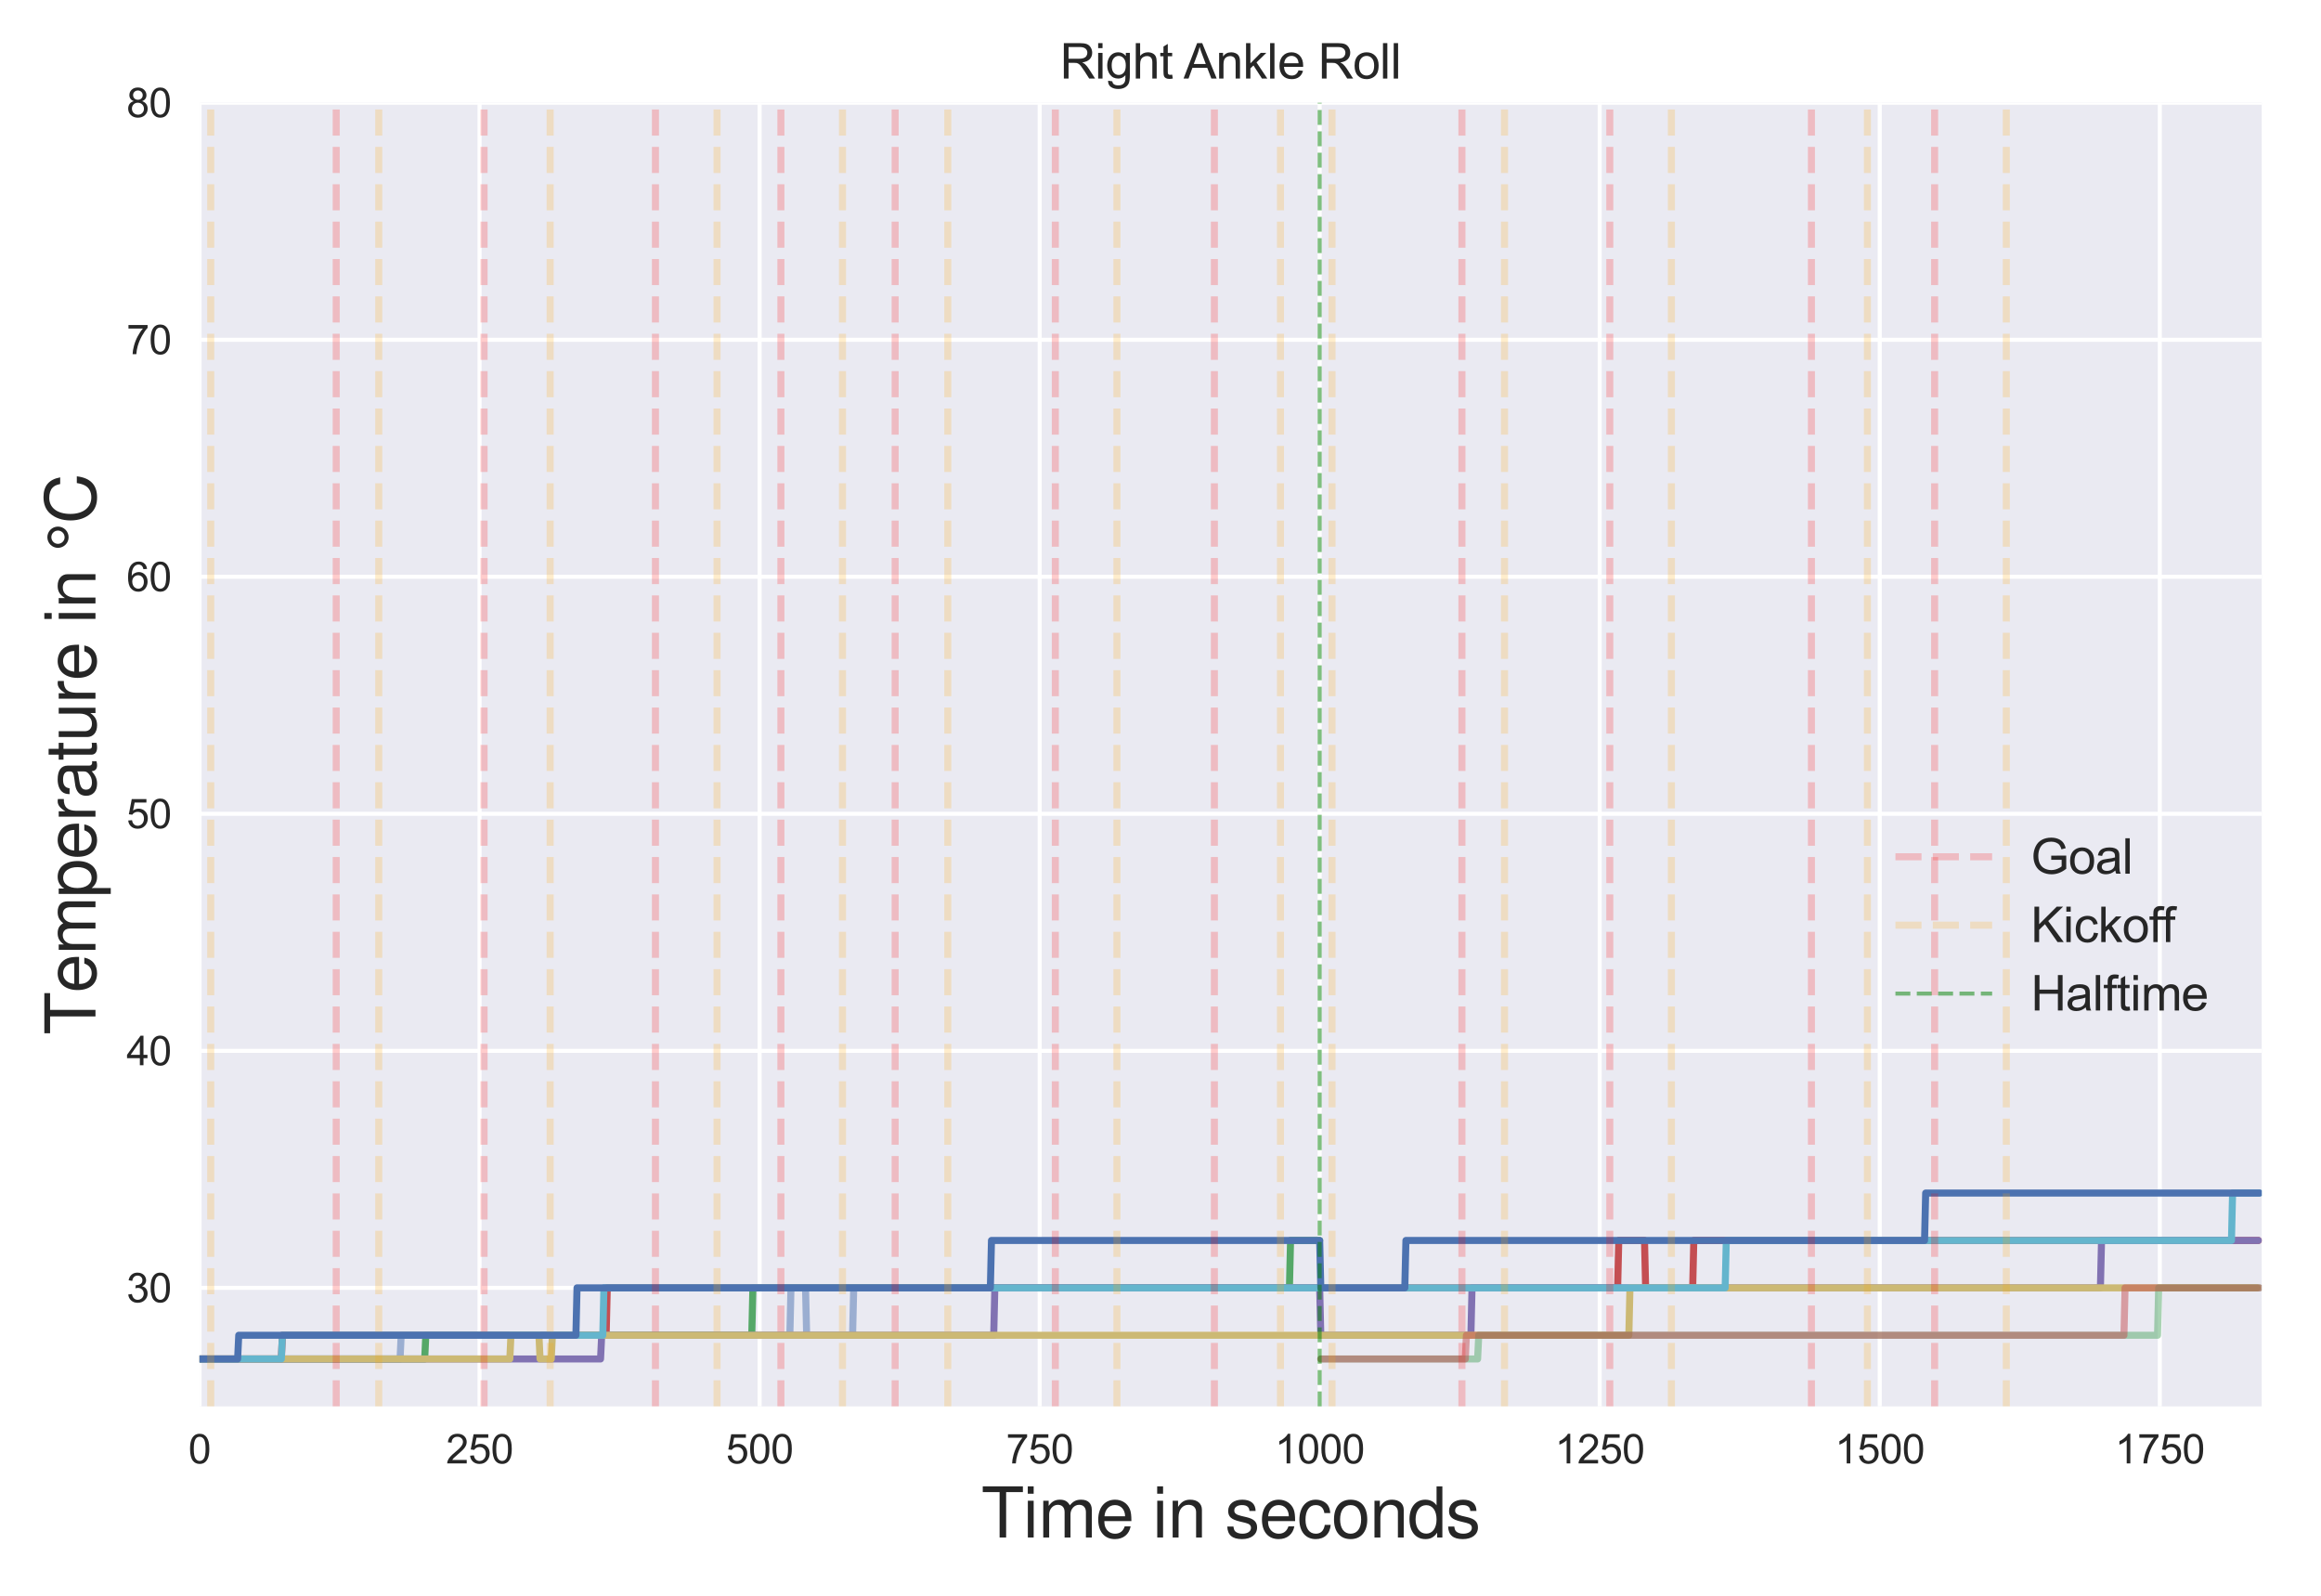 <?xml version="1.0" encoding="utf-8" standalone="no"?>
<!DOCTYPE svg PUBLIC "-//W3C//DTD SVG 1.1//EN"
  "http://www.w3.org/Graphics/SVG/1.1/DTD/svg11.dtd">
<svg xmlns:xlink="http://www.w3.org/1999/xlink" width="576pt" height="396pt" viewBox="0 0 576 396" xmlns="http://www.w3.org/2000/svg" version="1.1">
 <defs>
  <style type="text/css">*{stroke-linejoin: round; stroke-linecap: butt}</style>
 </defs>
 <g id="figure_1">
  <g id="patch_1">
   <path d="M 0 396 
L 576 396 
L 576 0 
L 0 0 
z
" style="fill: #ffffff"/>
  </g>
  <g id="axes_1">
   <g id="patch_2">
    <path d="M 49.52 349 
L 561.287 349 
L 561.287 25.496 
L 49.52 25.496 
z
" style="fill: #eaeaf2"/>
   </g>
   <g id="matplotlib.axis_1">
    <g id="xtick_1">
     <g id="line2d_1">
      <path d="M 49.52 349 
L 49.52 25.496 
" clip-path="url(#p84e79fa0ca)" style="fill: none; stroke: #ffffff; stroke-linecap: round"/>
     </g>
     <g id="line2d_2"/>
     <g id="text_1">
      <!-- 0 -->
      <g style="fill: #262626" transform="translate(46.74 363.158) scale(0.1 -0.1)">
       <defs>
        <path id="ArialMT-30" d="M 266 2259 
Q 266 3072 433 3567 
Q 600 4063 929 4331 
Q 1259 4600 1759 4600 
Q 2128 4600 2406 4451 
Q 2684 4303 2865 4023 
Q 3047 3744 3150 3342 
Q 3253 2941 3253 2259 
Q 3253 1453 3087 958 
Q 2922 463 2592 192 
Q 2263 -78 1759 -78 
Q 1097 -78 719 397 
Q 266 969 266 2259 
z
M 844 2259 
Q 844 1131 1108 757 
Q 1372 384 1759 384 
Q 2147 384 2411 759 
Q 2675 1134 2675 2259 
Q 2675 3391 2411 3762 
Q 2147 4134 1753 4134 
Q 1366 4134 1134 3806 
Q 844 3388 844 2259 
z
" transform="scale(0.016)"/>
       </defs>
       <use xlink:href="#ArialMT-30"/>
      </g>
     </g>
    </g>
    <g id="xtick_2">
     <g id="line2d_3">
      <path d="M 119.016 349 
L 119.016 25.496 
" clip-path="url(#p84e79fa0ca)" style="fill: none; stroke: #ffffff; stroke-linecap: round"/>
     </g>
     <g id="line2d_4"/>
     <g id="text_2">
      <!-- 250 -->
      <g style="fill: #262626" transform="translate(110.674 363.158) scale(0.1 -0.1)">
       <defs>
        <path id="ArialMT-32" d="M 3222 541 
L 3222 0 
L 194 0 
Q 188 203 259 391 
Q 375 700 629 1000 
Q 884 1300 1366 1694 
Q 2113 2306 2375 2664 
Q 2638 3022 2638 3341 
Q 2638 3675 2398 3904 
Q 2159 4134 1775 4134 
Q 1369 4134 1125 3890 
Q 881 3647 878 3216 
L 300 3275 
Q 359 3922 746 4261 
Q 1134 4600 1788 4600 
Q 2447 4600 2831 4234 
Q 3216 3869 3216 3328 
Q 3216 3053 3103 2787 
Q 2991 2522 2730 2228 
Q 2469 1934 1863 1422 
Q 1356 997 1212 845 
Q 1069 694 975 541 
L 3222 541 
z
" transform="scale(0.016)"/>
        <path id="ArialMT-35" d="M 266 1200 
L 856 1250 
Q 922 819 1161 601 
Q 1400 384 1738 384 
Q 2144 384 2425 690 
Q 2706 997 2706 1503 
Q 2706 1984 2436 2262 
Q 2166 2541 1728 2541 
Q 1456 2541 1237 2417 
Q 1019 2294 894 2097 
L 366 2166 
L 809 4519 
L 3088 4519 
L 3088 3981 
L 1259 3981 
L 1013 2750 
Q 1425 3038 1878 3038 
Q 2478 3038 2890 2622 
Q 3303 2206 3303 1553 
Q 3303 931 2941 478 
Q 2500 -78 1738 -78 
Q 1113 -78 717 272 
Q 322 622 266 1200 
z
" transform="scale(0.016)"/>
       </defs>
       <use xlink:href="#ArialMT-32"/>
       <use xlink:href="#ArialMT-35" x="55.615"/>
       <use xlink:href="#ArialMT-30" x="111.23"/>
      </g>
     </g>
    </g>
    <g id="xtick_3">
     <g id="line2d_5">
      <path d="M 188.512 349 
L 188.512 25.496 
" clip-path="url(#p84e79fa0ca)" style="fill: none; stroke: #ffffff; stroke-linecap: round"/>
     </g>
     <g id="line2d_6"/>
     <g id="text_3">
      <!-- 500 -->
      <g style="fill: #262626" transform="translate(180.17 363.158) scale(0.1 -0.1)">
       <use xlink:href="#ArialMT-35"/>
       <use xlink:href="#ArialMT-30" x="55.615"/>
       <use xlink:href="#ArialMT-30" x="111.23"/>
      </g>
     </g>
    </g>
    <g id="xtick_4">
     <g id="line2d_7">
      <path d="M 258.007 349 
L 258.007 25.496 
" clip-path="url(#p84e79fa0ca)" style="fill: none; stroke: #ffffff; stroke-linecap: round"/>
     </g>
     <g id="line2d_8"/>
     <g id="text_4">
      <!-- 750 -->
      <g style="fill: #262626" transform="translate(249.666 363.158) scale(0.1 -0.1)">
       <defs>
        <path id="ArialMT-37" d="M 303 3981 
L 303 4522 
L 3269 4522 
L 3269 4084 
Q 2831 3619 2401 2847 
Q 1972 2075 1738 1259 
Q 1569 684 1522 0 
L 944 0 
Q 953 541 1156 1306 
Q 1359 2072 1739 2783 
Q 2119 3494 2547 3981 
L 303 3981 
z
" transform="scale(0.016)"/>
       </defs>
       <use xlink:href="#ArialMT-37"/>
       <use xlink:href="#ArialMT-35" x="55.615"/>
       <use xlink:href="#ArialMT-30" x="111.23"/>
      </g>
     </g>
    </g>
    <g id="xtick_5">
     <g id="line2d_9">
      <path d="M 327.503 349 
L 327.503 25.496 
" clip-path="url(#p84e79fa0ca)" style="fill: none; stroke: #ffffff; stroke-linecap: round"/>
     </g>
     <g id="line2d_10"/>
     <g id="text_5">
      <!-- 1000 -->
      <g style="fill: #262626" transform="translate(316.381 363.158) scale(0.1 -0.1)">
       <defs>
        <path id="ArialMT-31" d="M 2384 0 
L 1822 0 
L 1822 3584 
Q 1619 3391 1289 3197 
Q 959 3003 697 2906 
L 697 3450 
Q 1169 3672 1522 3987 
Q 1875 4303 2022 4600 
L 2384 4600 
L 2384 0 
z
" transform="scale(0.016)"/>
       </defs>
       <use xlink:href="#ArialMT-31"/>
       <use xlink:href="#ArialMT-30" x="55.615"/>
       <use xlink:href="#ArialMT-30" x="111.23"/>
       <use xlink:href="#ArialMT-30" x="166.846"/>
      </g>
     </g>
    </g>
    <g id="xtick_6">
     <g id="line2d_11">
      <path d="M 396.999 349 
L 396.999 25.496 
" clip-path="url(#p84e79fa0ca)" style="fill: none; stroke: #ffffff; stroke-linecap: round"/>
     </g>
     <g id="line2d_12"/>
     <g id="text_6">
      <!-- 1250 -->
      <g style="fill: #262626" transform="translate(385.877 363.158) scale(0.1 -0.1)">
       <use xlink:href="#ArialMT-31"/>
       <use xlink:href="#ArialMT-32" x="55.615"/>
       <use xlink:href="#ArialMT-35" x="111.23"/>
       <use xlink:href="#ArialMT-30" x="166.846"/>
      </g>
     </g>
    </g>
    <g id="xtick_7">
     <g id="line2d_13">
      <path d="M 466.495 349 
L 466.495 25.496 
" clip-path="url(#p84e79fa0ca)" style="fill: none; stroke: #ffffff; stroke-linecap: round"/>
     </g>
     <g id="line2d_14"/>
     <g id="text_7">
      <!-- 1500 -->
      <g style="fill: #262626" transform="translate(455.373 363.158) scale(0.1 -0.1)">
       <use xlink:href="#ArialMT-31"/>
       <use xlink:href="#ArialMT-35" x="55.615"/>
       <use xlink:href="#ArialMT-30" x="111.23"/>
       <use xlink:href="#ArialMT-30" x="166.846"/>
      </g>
     </g>
    </g>
    <g id="xtick_8">
     <g id="line2d_15">
      <path d="M 535.99 349 
L 535.99 25.496 
" clip-path="url(#p84e79fa0ca)" style="fill: none; stroke: #ffffff; stroke-linecap: round"/>
     </g>
     <g id="line2d_16"/>
     <g id="text_8">
      <!-- 1750 -->
      <g style="fill: #262626" transform="translate(524.868 363.158) scale(0.1 -0.1)">
       <use xlink:href="#ArialMT-31"/>
       <use xlink:href="#ArialMT-37" x="55.615"/>
       <use xlink:href="#ArialMT-35" x="111.23"/>
       <use xlink:href="#ArialMT-30" x="166.846"/>
      </g>
     </g>
    </g>
    <g id="text_9">
     <!-- Time in seconds -->
     <g style="fill: #262626" transform="translate(243.527 381.539) scale(0.17 -0.17)">
      <defs>
       <path id="NimbusSanL-Reg-54" d="M 2266 4141 
L 3795 4141 
L 3795 4666 
L 134 4666 
L 134 4141 
L 1670 4141 
L 1670 0 
L 2266 0 
L 2266 4141 
z
" transform="scale(0.016)"/>
       <path id="NimbusSanL-Reg-69" d="M 960 3354 
L 429 3354 
L 429 0 
L 960 0 
L 960 3354 
z
M 960 4666 
L 422 4666 
L 422 3994 
L 960 3994 
L 960 4666 
z
" transform="scale(0.016)"/>
       <path id="NimbusSanL-Reg-6d" d="M 448 3354 
L 448 0 
L 986 0 
L 986 2106 
C 986 2592 1338 2982 1773 2982 
C 2170 2982 2394 2739 2394 2310 
L 2394 0 
L 2931 0 
L 2931 2106 
C 2931 2592 3283 2982 3718 2982 
C 4109 2982 4339 2733 4339 2310 
L 4339 0 
L 4877 0 
L 4877 2515 
C 4877 3117 4531 3450 3904 3450 
C 3456 3450 3187 3315 2874 2938 
C 2675 3296 2406 3450 1971 3450 
C 1523 3450 1222 3283 941 2880 
L 941 3354 
L 448 3354 
z
" transform="scale(0.016)"/>
       <path id="NimbusSanL-Reg-65" d="M 3283 1498 
C 3283 2010 3245 2317 3149 2566 
C 2931 3117 2419 3450 1792 3450 
C 858 3450 256 2739 256 1632 
C 256 525 832 -147 1779 -147 
C 2547 -147 3078 288 3213 1018 
L 2675 1018 
C 2528 576 2227 346 1798 346 
C 1459 346 1171 499 992 781 
C 864 973 819 1165 813 1498 
L 3283 1498 
z
M 826 1933 
C 870 2554 1248 2957 1786 2957 
C 2330 2957 2707 2534 2707 1933 
L 826 1933 
z
" transform="scale(0.016)"/>
       <path id="NimbusSanL-Reg-20" transform="scale(0.016)"/>
       <path id="NimbusSanL-Reg-6e" d="M 448 3354 
L 448 0 
L 986 0 
L 986 1850 
C 986 2534 1344 2982 1894 2982 
C 2317 2982 2586 2726 2586 2323 
L 2586 0 
L 3117 0 
L 3117 2534 
C 3117 3091 2701 3450 2054 3450 
C 1555 3450 1235 3258 941 2790 
L 941 3354 
L 448 3354 
z
" transform="scale(0.016)"/>
       <path id="NimbusSanL-Reg-73" d="M 2803 2419 
C 2797 3078 2362 3450 1587 3450 
C 806 3450 301 3046 301 2426 
C 301 1901 570 1651 1363 1459 
L 1862 1338 
C 2234 1248 2381 1114 2381 877 
C 2381 557 2067 346 1600 346 
C 1312 346 1069 429 934 570 
C 851 666 813 762 781 998 
L 218 998 
C 243 224 678 -147 1555 -147 
C 2400 -147 2938 269 2938 915 
C 2938 1414 2656 1690 1990 1850 
L 1478 1971 
C 1043 2074 858 2214 858 2451 
C 858 2765 1133 2957 1568 2957 
C 1997 2957 2227 2771 2240 2419 
L 2803 2419 
z
" transform="scale(0.016)"/>
       <path id="NimbusSanL-Reg-63" d="M 3014 2227 
C 2989 2554 2918 2765 2790 2950 
C 2560 3264 2157 3450 1690 3450 
C 781 3450 198 2733 198 1619 
C 198 538 774 -147 1683 -147 
C 2483 -147 2989 333 3053 1152 
L 2515 1152 
C 2426 614 2150 346 1696 346 
C 1107 346 755 826 755 1619 
C 755 2458 1101 2957 1683 2957 
C 2131 2957 2413 2694 2477 2227 
L 3014 2227 
z
" transform="scale(0.016)"/>
       <path id="NimbusSanL-Reg-6f" d="M 1741 3450 
C 794 3450 230 2778 230 1651 
C 230 518 794 -147 1747 -147 
C 2694 -147 3264 525 3264 1626 
C 3264 2790 2714 3450 1741 3450 
z
M 1747 2957 
C 2349 2957 2707 2464 2707 1632 
C 2707 838 2336 346 1747 346 
C 1152 346 787 838 787 1651 
C 787 2464 1152 2957 1747 2957 
z
" transform="scale(0.016)"/>
       <path id="NimbusSanL-Reg-64" d="M 3168 4666 
L 2637 4666 
L 2637 2931 
C 2413 3270 2054 3450 1606 3450 
C 736 3450 166 2752 166 1683 
C 166 550 717 -147 1626 -147 
C 2086 -147 2406 26 2694 442 
L 2694 0 
L 3168 0 
L 3168 4666 
z
M 1696 2950 
C 2272 2950 2637 2445 2637 1638 
C 2637 864 2266 352 1702 352 
C 1114 352 723 870 723 1651 
C 723 2432 1114 2950 1696 2950 
z
" transform="scale(0.016)"/>
      </defs>
      <use xlink:href="#NimbusSanL-Reg-54"/>
      <use xlink:href="#NimbusSanL-Reg-69" x="61.1"/>
      <use xlink:href="#NimbusSanL-Reg-6d" x="83.3"/>
      <use xlink:href="#NimbusSanL-Reg-65" x="166.6"/>
      <use xlink:href="#NimbusSanL-Reg-20" x="222.2"/>
      <use xlink:href="#NimbusSanL-Reg-69" x="250"/>
      <use xlink:href="#NimbusSanL-Reg-6e" x="272.2"/>
      <use xlink:href="#NimbusSanL-Reg-20" x="327.8"/>
      <use xlink:href="#NimbusSanL-Reg-73" x="355.6"/>
      <use xlink:href="#NimbusSanL-Reg-65" x="405.6"/>
      <use xlink:href="#NimbusSanL-Reg-63" x="461.2"/>
      <use xlink:href="#NimbusSanL-Reg-6f" x="511.2"/>
      <use xlink:href="#NimbusSanL-Reg-6e" x="566.8"/>
      <use xlink:href="#NimbusSanL-Reg-64" x="622.4"/>
      <use xlink:href="#NimbusSanL-Reg-73" x="678"/>
     </g>
    </g>
   </g>
   <g id="matplotlib.axis_2">
    <g id="ytick_1">
     <g id="line2d_17">
      <path d="M 49.52 319.591 
L 561.287 319.591 
" clip-path="url(#p84e79fa0ca)" style="fill: none; stroke: #ffffff; stroke-linecap: round"/>
     </g>
     <g id="line2d_18"/>
     <g id="text_10">
      <!-- 30 -->
      <g style="fill: #262626" transform="translate(31.398 323.169) scale(0.1 -0.1)">
       <defs>
        <path id="ArialMT-33" d="M 269 1209 
L 831 1284 
Q 928 806 1161 595 
Q 1394 384 1728 384 
Q 2125 384 2398 659 
Q 2672 934 2672 1341 
Q 2672 1728 2419 1979 
Q 2166 2231 1775 2231 
Q 1616 2231 1378 2169 
L 1441 2663 
Q 1497 2656 1531 2656 
Q 1891 2656 2178 2843 
Q 2466 3031 2466 3422 
Q 2466 3731 2256 3934 
Q 2047 4138 1716 4138 
Q 1388 4138 1169 3931 
Q 950 3725 888 3313 
L 325 3413 
Q 428 3978 793 4289 
Q 1159 4600 1703 4600 
Q 2078 4600 2393 4439 
Q 2709 4278 2876 4000 
Q 3044 3722 3044 3409 
Q 3044 3113 2884 2869 
Q 2725 2625 2413 2481 
Q 2819 2388 3044 2092 
Q 3269 1797 3269 1353 
Q 3269 753 2831 336 
Q 2394 -81 1725 -81 
Q 1122 -81 723 278 
Q 325 638 269 1209 
z
" transform="scale(0.016)"/>
       </defs>
       <use xlink:href="#ArialMT-33"/>
       <use xlink:href="#ArialMT-30" x="55.615"/>
      </g>
     </g>
    </g>
    <g id="ytick_2">
     <g id="line2d_19">
      <path d="M 49.52 260.772 
L 561.287 260.772 
" clip-path="url(#p84e79fa0ca)" style="fill: none; stroke: #ffffff; stroke-linecap: round"/>
     </g>
     <g id="line2d_20"/>
     <g id="text_11">
      <!-- 40 -->
      <g style="fill: #262626" transform="translate(31.398 264.351) scale(0.1 -0.1)">
       <defs>
        <path id="ArialMT-34" d="M 2069 0 
L 2069 1097 
L 81 1097 
L 81 1613 
L 2172 4581 
L 2631 4581 
L 2631 1613 
L 3250 1613 
L 3250 1097 
L 2631 1097 
L 2631 0 
L 2069 0 
z
M 2069 1613 
L 2069 3678 
L 634 1613 
L 2069 1613 
z
" transform="scale(0.016)"/>
       </defs>
       <use xlink:href="#ArialMT-34"/>
       <use xlink:href="#ArialMT-30" x="55.615"/>
      </g>
     </g>
    </g>
    <g id="ytick_3">
     <g id="line2d_21">
      <path d="M 49.52 201.953 
L 561.287 201.953 
" clip-path="url(#p84e79fa0ca)" style="fill: none; stroke: #ffffff; stroke-linecap: round"/>
     </g>
     <g id="line2d_22"/>
     <g id="text_12">
      <!-- 50 -->
      <g style="fill: #262626" transform="translate(31.398 205.532) scale(0.1 -0.1)">
       <use xlink:href="#ArialMT-35"/>
       <use xlink:href="#ArialMT-30" x="55.615"/>
      </g>
     </g>
    </g>
    <g id="ytick_4">
     <g id="line2d_23">
      <path d="M 49.52 143.134 
L 561.287 143.134 
" clip-path="url(#p84e79fa0ca)" style="fill: none; stroke: #ffffff; stroke-linecap: round"/>
     </g>
     <g id="line2d_24"/>
     <g id="text_13">
      <!-- 60 -->
      <g style="fill: #262626" transform="translate(31.398 146.713) scale(0.1 -0.1)">
       <defs>
        <path id="ArialMT-36" d="M 3184 3459 
L 2625 3416 
Q 2550 3747 2413 3897 
Q 2184 4138 1850 4138 
Q 1581 4138 1378 3988 
Q 1113 3794 959 3422 
Q 806 3050 800 2363 
Q 1003 2672 1297 2822 
Q 1591 2972 1913 2972 
Q 2475 2972 2870 2558 
Q 3266 2144 3266 1488 
Q 3266 1056 3080 686 
Q 2894 316 2569 119 
Q 2244 -78 1831 -78 
Q 1128 -78 684 439 
Q 241 956 241 2144 
Q 241 3472 731 4075 
Q 1159 4600 1884 4600 
Q 2425 4600 2770 4297 
Q 3116 3994 3184 3459 
z
M 888 1484 
Q 888 1194 1011 928 
Q 1134 663 1356 523 
Q 1578 384 1822 384 
Q 2178 384 2434 671 
Q 2691 959 2691 1453 
Q 2691 1928 2437 2201 
Q 2184 2475 1800 2475 
Q 1419 2475 1153 2201 
Q 888 1928 888 1484 
z
" transform="scale(0.016)"/>
       </defs>
       <use xlink:href="#ArialMT-36"/>
       <use xlink:href="#ArialMT-30" x="55.615"/>
      </g>
     </g>
    </g>
    <g id="ytick_5">
     <g id="line2d_25">
      <path d="M 49.52 84.315 
L 561.287 84.315 
" clip-path="url(#p84e79fa0ca)" style="fill: none; stroke: #ffffff; stroke-linecap: round"/>
     </g>
     <g id="line2d_26"/>
     <g id="text_14">
      <!-- 70 -->
      <g style="fill: #262626" transform="translate(31.398 87.894) scale(0.1 -0.1)">
       <use xlink:href="#ArialMT-37"/>
       <use xlink:href="#ArialMT-30" x="55.615"/>
      </g>
     </g>
    </g>
    <g id="ytick_6">
     <g id="line2d_27">
      <path d="M 49.52 25.496 
L 561.287 25.496 
" clip-path="url(#p84e79fa0ca)" style="fill: none; stroke: #ffffff; stroke-linecap: round"/>
     </g>
     <g id="line2d_28"/>
     <g id="text_15">
      <!-- 80 -->
      <g style="fill: #262626" transform="translate(31.398 29.075) scale(0.1 -0.1)">
       <defs>
        <path id="ArialMT-38" d="M 1131 2484 
Q 781 2613 612 2850 
Q 444 3088 444 3419 
Q 444 3919 803 4259 
Q 1163 4600 1759 4600 
Q 2359 4600 2725 4251 
Q 3091 3903 3091 3403 
Q 3091 3084 2923 2848 
Q 2756 2613 2416 2484 
Q 2838 2347 3058 2040 
Q 3278 1734 3278 1309 
Q 3278 722 2862 322 
Q 2447 -78 1769 -78 
Q 1091 -78 675 323 
Q 259 725 259 1325 
Q 259 1772 486 2073 
Q 713 2375 1131 2484 
z
M 1019 3438 
Q 1019 3113 1228 2906 
Q 1438 2700 1772 2700 
Q 2097 2700 2305 2904 
Q 2513 3109 2513 3406 
Q 2513 3716 2298 3927 
Q 2084 4138 1766 4138 
Q 1444 4138 1231 3931 
Q 1019 3725 1019 3438 
z
M 838 1322 
Q 838 1081 952 856 
Q 1066 631 1291 507 
Q 1516 384 1775 384 
Q 2178 384 2440 643 
Q 2703 903 2703 1303 
Q 2703 1709 2433 1975 
Q 2163 2241 1756 2241 
Q 1359 2241 1098 1978 
Q 838 1716 838 1322 
z
" transform="scale(0.016)"/>
       </defs>
       <use xlink:href="#ArialMT-38"/>
       <use xlink:href="#ArialMT-30" x="55.615"/>
      </g>
     </g>
    </g>
    <g id="text_16">
     <!-- Temperature in °C -->
     <g style="fill: #262626" transform="translate(23.693 256.773) rotate(-90) scale(0.17 -0.17)">
      <defs>
       <path id="NimbusSanL-Reg-70" d="M 346 -1395 
L 883 -1395 
L 883 352 
C 1165 6 1478 -147 1914 -147 
C 2784 -147 3347 550 3347 1619 
C 3347 2746 2797 3450 1907 3450 
C 1453 3450 1088 3245 838 2848 
L 838 3354 
L 346 3354 
L 346 -1395 
z
M 1818 2950 
C 2406 2950 2790 2432 2790 1632 
C 2790 870 2400 352 1818 352 
C 1248 352 883 864 883 1651 
C 883 2438 1248 2950 1818 2950 
z
" transform="scale(0.016)"/>
       <path id="NimbusSanL-Reg-72" d="M 442 3354 
L 442 0 
L 979 0 
L 979 1741 
C 986 2547 1318 2906 2054 2886 
L 2054 3430 
C 1965 3443 1914 3450 1850 3450 
C 1504 3450 1242 3245 934 2746 
L 934 3354 
L 442 3354 
z
" transform="scale(0.016)"/>
       <path id="NimbusSanL-Reg-61" d="M 3424 314 
C 3366 301 3341 301 3309 301 
C 3123 301 3021 397 3021 563 
L 3021 2534 
C 3021 3130 2586 3450 1760 3450 
C 1267 3450 877 3309 646 3059 
C 493 2886 429 2694 416 2362 
L 954 2362 
C 998 2771 1242 2957 1741 2957 
C 2227 2957 2490 2778 2490 2458 
L 2490 2317 
C 2483 2086 2368 2003 1933 1946 
C 1178 1850 1062 1824 858 1741 
C 467 1574 269 1280 269 845 
C 269 237 691 -147 1370 -147 
C 1792 -147 2131 0 2509 346 
C 2547 0 2714 -147 3059 -147 
C 3174 -147 3245 -134 3424 -90 
L 3424 314 
z
M 2490 1056 
C 2490 877 2438 768 2278 621 
C 2061 422 1798 320 1485 320 
C 1069 320 826 518 826 858 
C 826 1210 1056 1389 1632 1472 
C 2202 1549 2310 1574 2490 1658 
L 2490 1056 
z
" transform="scale(0.016)"/>
       <path id="NimbusSanL-Reg-74" d="M 1626 3354 
L 1075 3354 
L 1075 4275 
L 544 4275 
L 544 3354 
L 90 3354 
L 90 2918 
L 544 2918 
L 544 384 
C 544 38 774 -147 1190 -147 
C 1331 -147 1446 -134 1626 -102 
L 1626 346 
C 1549 326 1478 320 1370 320 
C 1139 320 1075 384 1075 621 
L 1075 2918 
L 1626 2918 
L 1626 3354 
z
" transform="scale(0.016)"/>
       <path id="NimbusSanL-Reg-75" d="M 3085 0 
L 3085 3354 
L 2554 3354 
L 2554 1453 
C 2554 768 2195 320 1638 320 
C 1216 320 947 576 947 979 
L 947 3354 
L 416 3354 
L 416 768 
C 416 211 832 -147 1485 -147 
C 1978 -147 2291 26 2605 467 
L 2605 0 
L 3085 0 
z
" transform="scale(0.016)"/>
       <path id="NimbusSanL-Reg-b0" d="M 1280 4390 
C 742 4390 307 3955 307 3424 
C 307 2893 742 2451 1267 2451 
C 1811 2451 2246 2880 2246 3424 
C 2246 3955 1811 4390 1280 4390 
z
M 1280 4026 
C 1613 4026 1882 3757 1882 3424 
C 1882 3085 1613 2816 1267 2816 
C 947 2816 672 3091 672 3424 
C 672 3757 941 4026 1280 4026 
z
" transform="scale(0.016)"/>
       <path id="NimbusSanL-Reg-43" d="M 4237 3219 
C 4051 4243 3462 4742 2438 4742 
C 1811 4742 1306 4544 960 4160 
C 538 3699 307 3034 307 2278 
C 307 1510 544 851 979 397 
C 1344 26 1805 -147 2413 -147 
C 3552 -147 4192 467 4333 1702 
L 3718 1702 
C 3667 1382 3603 1165 3507 979 
C 3315 595 2918 378 2419 378 
C 1491 378 902 1120 902 2285 
C 902 3482 1459 4218 2368 4218 
C 2746 4218 3098 4109 3290 3923 
C 3462 3763 3558 3571 3629 3219 
L 4237 3219 
z
" transform="scale(0.016)"/>
      </defs>
      <use xlink:href="#NimbusSanL-Reg-54"/>
      <use xlink:href="#NimbusSanL-Reg-65" x="61.1"/>
      <use xlink:href="#NimbusSanL-Reg-6d" x="116.7"/>
      <use xlink:href="#NimbusSanL-Reg-70" x="200"/>
      <use xlink:href="#NimbusSanL-Reg-65" x="255.6"/>
      <use xlink:href="#NimbusSanL-Reg-72" x="311.2"/>
      <use xlink:href="#NimbusSanL-Reg-61" x="344.5"/>
      <use xlink:href="#NimbusSanL-Reg-74" x="400.1"/>
      <use xlink:href="#NimbusSanL-Reg-75" x="427.9"/>
      <use xlink:href="#NimbusSanL-Reg-72" x="483.5"/>
      <use xlink:href="#NimbusSanL-Reg-65" x="516.8"/>
      <use xlink:href="#NimbusSanL-Reg-20" x="572.4"/>
      <use xlink:href="#NimbusSanL-Reg-69" x="600.2"/>
      <use xlink:href="#NimbusSanL-Reg-6e" x="622.4"/>
      <use xlink:href="#NimbusSanL-Reg-20" x="678"/>
      <use xlink:href="#NimbusSanL-Reg-b0" x="705.8"/>
      <use xlink:href="#NimbusSanL-Reg-43" x="745.8"/>
     </g>
    </g>
   </g>
   <g id="line2d_29">
    <path d="M 49.52 337.236 
L 99.279 337.236 
L 99.557 331.354 
L 196.017 331.354 
L 196.295 319.591 
L 199.909 319.591 
L 200.187 331.354 
L 211.584 331.354 
L 211.862 319.591 
L 327.503 319.591 
L 327.503 319.591 
" clip-path="url(#p84e79fa0ca)" style="fill: none; stroke: #4c72b0; stroke-opacity: 0.5; stroke-width: 1.75; stroke-linecap: round"/>
   </g>
   <g id="line2d_30">
    <path d="M 49.52 337.236 
L 105.395 337.236 
L 105.673 331.354 
L 186.566 331.354 
L 186.844 319.591 
L 319.998 319.591 
L 320.275 307.827 
L 327.503 307.827 
L 327.503 307.827 
" clip-path="url(#p84e79fa0ca)" style="fill: none; stroke: #55a868; stroke-width: 1.75; stroke-linecap: round"/>
   </g>
   <g id="line2d_31">
    <path d="M 49.52 337.236 
L 69.813 337.236 
L 70.091 331.354 
L 150.428 331.354 
L 150.706 319.591 
L 401.447 319.591 
L 401.725 307.827 
L 408.118 307.827 
L 408.396 319.591 
L 420.071 319.591 
L 420.349 307.827 
L 560.453 307.827 
L 560.453 307.827 
" clip-path="url(#p84e79fa0ca)" style="fill: none; stroke: #c44e52; stroke-width: 1.75; stroke-linecap: round"/>
   </g>
   <g id="line2d_32">
    <path d="M 49.52 337.236 
L 149.038 337.236 
L 149.316 331.354 
L 246.61 331.354 
L 246.888 319.591 
L 327.503 319.591 
L 327.781 331.354 
L 365.031 331.354 
L 365.309 319.591 
L 521.257 319.591 
L 521.535 307.827 
L 560.453 307.827 
L 560.453 307.827 
" clip-path="url(#p84e79fa0ca)" style="fill: none; stroke: #8172b2; stroke-width: 1.75; stroke-linecap: round"/>
   </g>
   <g id="line2d_33">
    <path d="M 49.52 337.236 
L 126.521 337.236 
L 126.799 331.354 
L 133.749 331.354 
L 134.027 337.236 
L 136.807 337.236 
L 137.085 331.354 
L 404.226 331.354 
L 404.504 319.591 
L 560.175 319.591 
L 560.175 319.591 
" clip-path="url(#p84e79fa0ca)" style="fill: none; stroke: #ccb974; stroke-width: 1.75; stroke-linecap: round"/>
   </g>
   <g id="line2d_34">
    <path d="M 49.52 337.236 
L 69.813 337.236 
L 70.091 331.354 
L 149.594 331.354 
L 149.872 319.591 
L 428.133 319.591 
L 428.411 307.827 
L 553.781 307.827 
L 554.059 296.063 
L 560.731 296.063 
L 560.731 296.063 
" clip-path="url(#p84e79fa0ca)" style="fill: none; stroke: #64b5cd; stroke-width: 1.75; stroke-linecap: round"/>
   </g>
   <g id="line2d_35">
    <path d="M 49.52 337.236 
L 58.971 337.236 
L 59.249 331.354 
L 142.922 331.354 
L 143.2 319.591 
L 245.776 319.591 
L 246.054 307.827 
L 327.503 307.827 
L 327.781 319.591 
L 348.63 319.591 
L 348.908 307.827 
L 477.614 307.827 
L 477.892 296.063 
L 560.731 296.063 
L 560.731 296.063 
" clip-path="url(#p84e79fa0ca)" style="fill: none; stroke: #4c72b0; stroke-width: 1.75; stroke-linecap: round"/>
   </g>
   <g id="line2d_36">
    <path d="M 327.781 337.236 
L 366.699 337.236 
L 366.977 331.354 
L 535.434 331.354 
L 535.712 319.591 
L 560.731 319.591 
L 560.731 319.591 
" clip-path="url(#p84e79fa0ca)" style="fill: none; stroke: #55a868; stroke-opacity: 0.5; stroke-width: 1.75; stroke-linecap: round"/>
   </g>
   <g id="line2d_37">
    <path d="M 327.781 337.236 
L 363.641 337.236 
L 363.919 331.354 
L 527.095 331.354 
L 527.373 319.591 
L 560.731 319.591 
L 560.731 319.591 
" clip-path="url(#p84e79fa0ca)" style="fill: none; stroke: #c44e52; stroke-opacity: 0.5; stroke-width: 1.75; stroke-linecap: round"/>
   </g>
   <g id="line2d_38">
    <path d="M 83.434 349 
L 83.434 25.496 
" clip-path="url(#p84e79fa0ca)" style="fill: none; stroke-dasharray: 6.475,2.8; stroke-dashoffset: 0; stroke: #ff0000; stroke-opacity: 0.2; stroke-width: 1.75"/>
   </g>
   <g id="line2d_39">
    <path d="M 120.128 349 
L 120.128 25.496 
" clip-path="url(#p84e79fa0ca)" style="fill: none; stroke-dasharray: 6.475,2.8; stroke-dashoffset: 0; stroke: #ff0000; stroke-opacity: 0.2; stroke-width: 1.75"/>
   </g>
   <g id="line2d_40">
    <path d="M 162.659 349 
L 162.659 25.496 
" clip-path="url(#p84e79fa0ca)" style="fill: none; stroke-dasharray: 6.475,2.8; stroke-dashoffset: 0; stroke: #ff0000; stroke-opacity: 0.2; stroke-width: 1.75"/>
   </g>
   <g id="line2d_41">
    <path d="M 193.793 349 
L 193.793 25.496 
" clip-path="url(#p84e79fa0ca)" style="fill: none; stroke-dasharray: 6.475,2.8; stroke-dashoffset: 0; stroke: #ff0000; stroke-opacity: 0.2; stroke-width: 1.75"/>
   </g>
   <g id="line2d_42">
    <path d="M 222.147 349 
L 222.147 25.496 
" clip-path="url(#p84e79fa0ca)" style="fill: none; stroke-dasharray: 6.475,2.8; stroke-dashoffset: 0; stroke: #ff0000; stroke-opacity: 0.2; stroke-width: 1.75"/>
   </g>
   <g id="line2d_43">
    <path d="M 261.899 349 
L 261.899 25.496 
" clip-path="url(#p84e79fa0ca)" style="fill: none; stroke-dasharray: 6.475,2.8; stroke-dashoffset: 0; stroke: #ff0000; stroke-opacity: 0.2; stroke-width: 1.75"/>
   </g>
   <g id="line2d_44">
    <path d="M 301.373 349 
L 301.373 25.496 
" clip-path="url(#p84e79fa0ca)" style="fill: none; stroke-dasharray: 6.475,2.8; stroke-dashoffset: 0; stroke: #ff0000; stroke-opacity: 0.2; stroke-width: 1.75"/>
   </g>
   <g id="line2d_45">
    <path d="M 362.807 349 
L 362.807 25.496 
" clip-path="url(#p84e79fa0ca)" style="fill: none; stroke-dasharray: 6.475,2.8; stroke-dashoffset: 0; stroke: #ff0000; stroke-opacity: 0.2; stroke-width: 1.75"/>
   </g>
   <g id="line2d_46">
    <path d="M 399.501 349 
L 399.501 25.496 
" clip-path="url(#p84e79fa0ca)" style="fill: none; stroke-dasharray: 6.475,2.8; stroke-dashoffset: 0; stroke: #ff0000; stroke-opacity: 0.2; stroke-width: 1.75"/>
   </g>
   <g id="line2d_47">
    <path d="M 449.538 349 
L 449.538 25.496 
" clip-path="url(#p84e79fa0ca)" style="fill: none; stroke-dasharray: 6.475,2.8; stroke-dashoffset: 0; stroke: #ff0000; stroke-opacity: 0.2; stroke-width: 1.75"/>
   </g>
   <g id="line2d_48">
    <path d="M 480.116 349 
L 480.116 25.496 
" clip-path="url(#p84e79fa0ca)" style="fill: none; stroke-dasharray: 6.475,2.8; stroke-dashoffset: 0; stroke: #ff0000; stroke-opacity: 0.2; stroke-width: 1.75"/>
   </g>
   <g id="line2d_49">
    <path d="M 52.3 349 
L 52.3 25.496 
" clip-path="url(#p84e79fa0ca)" style="fill: none; stroke-dasharray: 6.475,2.8; stroke-dashoffset: 0; stroke: #ffa500; stroke-opacity: 0.2; stroke-width: 1.75"/>
   </g>
   <g id="line2d_50">
    <path d="M 93.997 349 
L 93.997 25.496 
" clip-path="url(#p84e79fa0ca)" style="fill: none; stroke-dasharray: 6.475,2.8; stroke-dashoffset: 0; stroke: #ffa500; stroke-opacity: 0.2; stroke-width: 1.75"/>
   </g>
   <g id="line2d_51">
    <path d="M 136.529 349 
L 136.529 25.496 
" clip-path="url(#p84e79fa0ca)" style="fill: none; stroke-dasharray: 6.475,2.8; stroke-dashoffset: 0; stroke: #ffa500; stroke-opacity: 0.2; stroke-width: 1.75"/>
   </g>
   <g id="line2d_52">
    <path d="M 177.948 349 
L 177.948 25.496 
" clip-path="url(#p84e79fa0ca)" style="fill: none; stroke-dasharray: 6.475,2.8; stroke-dashoffset: 0; stroke: #ffa500; stroke-opacity: 0.2; stroke-width: 1.75"/>
   </g>
   <g id="line2d_53">
    <path d="M 209.082 349 
L 209.082 25.496 
" clip-path="url(#p84e79fa0ca)" style="fill: none; stroke-dasharray: 6.475,2.8; stroke-dashoffset: 0; stroke: #ffa500; stroke-opacity: 0.2; stroke-width: 1.75"/>
   </g>
   <g id="line2d_54">
    <path d="M 235.213 349 
L 235.213 25.496 
" clip-path="url(#p84e79fa0ca)" style="fill: none; stroke-dasharray: 6.475,2.8; stroke-dashoffset: 0; stroke: #ffa500; stroke-opacity: 0.2; stroke-width: 1.75"/>
   </g>
   <g id="line2d_55">
    <path d="M 277.188 349 
L 277.188 25.496 
" clip-path="url(#p84e79fa0ca)" style="fill: none; stroke-dasharray: 6.475,2.8; stroke-dashoffset: 0; stroke: #ffa500; stroke-opacity: 0.2; stroke-width: 1.75"/>
   </g>
   <g id="line2d_56">
    <path d="M 317.774 349 
L 317.774 25.496 
" clip-path="url(#p84e79fa0ca)" style="fill: none; stroke-dasharray: 6.475,2.8; stroke-dashoffset: 0; stroke: #ffa500; stroke-opacity: 0.2; stroke-width: 1.75"/>
   </g>
   <g id="line2d_57">
    <path d="M 330.561 349 
L 330.561 25.496 
" clip-path="url(#p84e79fa0ca)" style="fill: none; stroke-dasharray: 6.475,2.8; stroke-dashoffset: 0; stroke: #ffa500; stroke-opacity: 0.2; stroke-width: 1.75"/>
   </g>
   <g id="line2d_58">
    <path d="M 373.37 349 
L 373.37 25.496 
" clip-path="url(#p84e79fa0ca)" style="fill: none; stroke-dasharray: 6.475,2.8; stroke-dashoffset: 0; stroke: #ffa500; stroke-opacity: 0.2; stroke-width: 1.75"/>
   </g>
   <g id="line2d_59">
    <path d="M 414.79 349 
L 414.79 25.496 
" clip-path="url(#p84e79fa0ca)" style="fill: none; stroke-dasharray: 6.475,2.8; stroke-dashoffset: 0; stroke: #ffa500; stroke-opacity: 0.2; stroke-width: 1.75"/>
   </g>
   <g id="line2d_60">
    <path d="M 463.437 349 
L 463.437 25.496 
" clip-path="url(#p84e79fa0ca)" style="fill: none; stroke-dasharray: 6.475,2.8; stroke-dashoffset: 0; stroke: #ffa500; stroke-opacity: 0.2; stroke-width: 1.75"/>
   </g>
   <g id="line2d_61">
    <path d="M 497.907 349 
L 497.907 25.496 
" clip-path="url(#p84e79fa0ca)" style="fill: none; stroke-dasharray: 6.475,2.8; stroke-dashoffset: 0; stroke: #ffa500; stroke-opacity: 0.2; stroke-width: 1.75"/>
   </g>
   <g id="line2d_62">
    <path d="M 327.503 349 
L 327.503 25.496 
" clip-path="url(#p84e79fa0ca)" style="fill: none; stroke-dasharray: 3.7,1.6; stroke-dashoffset: 0; stroke: #008000; stroke-opacity: 0.5"/>
   </g>
   <g id="patch_3">
    <path d="M 49.52 349 
L 49.52 25.496 
" style="fill: none"/>
   </g>
   <g id="patch_4">
    <path d="M 561.287 349 
L 561.287 25.496 
" style="fill: none"/>
   </g>
   <g id="patch_5">
    <path d="M 49.52 349 
L 561.287 349 
" style="fill: none"/>
   </g>
   <g id="patch_6">
    <path d="M 49.52 25.496 
L 561.287 25.496 
" style="fill: none"/>
   </g>
   <g id="text_17">
    <!-- Right Ankle Roll -->
    <g style="fill: #262626" transform="translate(263.049 19.496) scale(0.12 -0.12)">
     <defs>
      <path id="ArialMT-52" d="M 503 0 
L 503 4581 
L 2534 4581 
Q 3147 4581 3465 4457 
Q 3784 4334 3975 4021 
Q 4166 3709 4166 3331 
Q 4166 2844 3850 2509 
Q 3534 2175 2875 2084 
Q 3116 1969 3241 1856 
Q 3506 1613 3744 1247 
L 4541 0 
L 3778 0 
L 3172 953 
Q 2906 1366 2734 1584 
Q 2563 1803 2427 1890 
Q 2291 1978 2150 2013 
Q 2047 2034 1813 2034 
L 1109 2034 
L 1109 0 
L 503 0 
z
M 1109 2559 
L 2413 2559 
Q 2828 2559 3062 2645 
Q 3297 2731 3419 2920 
Q 3541 3109 3541 3331 
Q 3541 3656 3305 3865 
Q 3069 4075 2559 4075 
L 1109 4075 
L 1109 2559 
z
" transform="scale(0.016)"/>
      <path id="ArialMT-69" d="M 425 3934 
L 425 4581 
L 988 4581 
L 988 3934 
L 425 3934 
z
M 425 0 
L 425 3319 
L 988 3319 
L 988 0 
L 425 0 
z
" transform="scale(0.016)"/>
      <path id="ArialMT-67" d="M 319 -275 
L 866 -356 
Q 900 -609 1056 -725 
Q 1266 -881 1628 -881 
Q 2019 -881 2231 -725 
Q 2444 -569 2519 -288 
Q 2563 -116 2559 434 
Q 2191 0 1641 0 
Q 956 0 581 494 
Q 206 988 206 1678 
Q 206 2153 378 2554 
Q 550 2956 876 3175 
Q 1203 3394 1644 3394 
Q 2231 3394 2613 2919 
L 2613 3319 
L 3131 3319 
L 3131 450 
Q 3131 -325 2973 -648 
Q 2816 -972 2473 -1159 
Q 2131 -1347 1631 -1347 
Q 1038 -1347 672 -1080 
Q 306 -813 319 -275 
z
M 784 1719 
Q 784 1066 1043 766 
Q 1303 466 1694 466 
Q 2081 466 2343 764 
Q 2606 1063 2606 1700 
Q 2606 2309 2336 2618 
Q 2066 2928 1684 2928 
Q 1309 2928 1046 2623 
Q 784 2319 784 1719 
z
" transform="scale(0.016)"/>
      <path id="ArialMT-68" d="M 422 0 
L 422 4581 
L 984 4581 
L 984 2938 
Q 1378 3394 1978 3394 
Q 2347 3394 2619 3248 
Q 2891 3103 3008 2847 
Q 3125 2591 3125 2103 
L 3125 0 
L 2563 0 
L 2563 2103 
Q 2563 2525 2380 2717 
Q 2197 2909 1863 2909 
Q 1613 2909 1392 2779 
Q 1172 2650 1078 2428 
Q 984 2206 984 1816 
L 984 0 
L 422 0 
z
" transform="scale(0.016)"/>
      <path id="ArialMT-74" d="M 1650 503 
L 1731 6 
Q 1494 -44 1306 -44 
Q 1000 -44 831 53 
Q 663 150 594 308 
Q 525 466 525 972 
L 525 2881 
L 113 2881 
L 113 3319 
L 525 3319 
L 525 4141 
L 1084 4478 
L 1084 3319 
L 1650 3319 
L 1650 2881 
L 1084 2881 
L 1084 941 
Q 1084 700 1114 631 
Q 1144 563 1211 522 
Q 1278 481 1403 481 
Q 1497 481 1650 503 
z
" transform="scale(0.016)"/>
      <path id="ArialMT-20" transform="scale(0.016)"/>
      <path id="ArialMT-41" d="M -9 0 
L 1750 4581 
L 2403 4581 
L 4278 0 
L 3588 0 
L 3053 1388 
L 1138 1388 
L 634 0 
L -9 0 
z
M 1313 1881 
L 2866 1881 
L 2388 3150 
Q 2169 3728 2063 4100 
Q 1975 3659 1816 3225 
L 1313 1881 
z
" transform="scale(0.016)"/>
      <path id="ArialMT-6e" d="M 422 0 
L 422 3319 
L 928 3319 
L 928 2847 
Q 1294 3394 1984 3394 
Q 2284 3394 2536 3286 
Q 2788 3178 2913 3003 
Q 3038 2828 3088 2588 
Q 3119 2431 3119 2041 
L 3119 0 
L 2556 0 
L 2556 2019 
Q 2556 2363 2490 2533 
Q 2425 2703 2258 2804 
Q 2091 2906 1866 2906 
Q 1506 2906 1245 2678 
Q 984 2450 984 1813 
L 984 0 
L 422 0 
z
" transform="scale(0.016)"/>
      <path id="ArialMT-6b" d="M 425 0 
L 425 4581 
L 988 4581 
L 988 1969 
L 2319 3319 
L 3047 3319 
L 1778 2088 
L 3175 0 
L 2481 0 
L 1384 1697 
L 988 1316 
L 988 0 
L 425 0 
z
" transform="scale(0.016)"/>
      <path id="ArialMT-6c" d="M 409 0 
L 409 4581 
L 972 4581 
L 972 0 
L 409 0 
z
" transform="scale(0.016)"/>
      <path id="ArialMT-65" d="M 2694 1069 
L 3275 997 
Q 3138 488 2766 206 
Q 2394 -75 1816 -75 
Q 1088 -75 661 373 
Q 234 822 234 1631 
Q 234 2469 665 2931 
Q 1097 3394 1784 3394 
Q 2450 3394 2872 2941 
Q 3294 2488 3294 1666 
Q 3294 1616 3291 1516 
L 816 1516 
Q 847 969 1125 678 
Q 1403 388 1819 388 
Q 2128 388 2347 550 
Q 2566 713 2694 1069 
z
M 847 1978 
L 2700 1978 
Q 2663 2397 2488 2606 
Q 2219 2931 1791 2931 
Q 1403 2931 1139 2672 
Q 875 2413 847 1978 
z
" transform="scale(0.016)"/>
      <path id="ArialMT-6f" d="M 213 1659 
Q 213 2581 725 3025 
Q 1153 3394 1769 3394 
Q 2453 3394 2887 2945 
Q 3322 2497 3322 1706 
Q 3322 1066 3130 698 
Q 2938 331 2570 128 
Q 2203 -75 1769 -75 
Q 1072 -75 642 372 
Q 213 819 213 1659 
z
M 791 1659 
Q 791 1022 1069 705 
Q 1347 388 1769 388 
Q 2188 388 2466 706 
Q 2744 1025 2744 1678 
Q 2744 2294 2464 2611 
Q 2184 2928 1769 2928 
Q 1347 2928 1069 2612 
Q 791 2297 791 1659 
z
" transform="scale(0.016)"/>
     </defs>
     <use xlink:href="#ArialMT-52"/>
     <use xlink:href="#ArialMT-69" x="72.217"/>
     <use xlink:href="#ArialMT-67" x="94.434"/>
     <use xlink:href="#ArialMT-68" x="150.049"/>
     <use xlink:href="#ArialMT-74" x="205.664"/>
     <use xlink:href="#ArialMT-20" x="233.447"/>
     <use xlink:href="#ArialMT-41" x="255.73"/>
     <use xlink:href="#ArialMT-6e" x="322.43"/>
     <use xlink:href="#ArialMT-6b" x="378.045"/>
     <use xlink:href="#ArialMT-6c" x="428.045"/>
     <use xlink:href="#ArialMT-65" x="450.262"/>
     <use xlink:href="#ArialMT-20" x="505.877"/>
     <use xlink:href="#ArialMT-52" x="533.66"/>
     <use xlink:href="#ArialMT-6f" x="605.877"/>
     <use xlink:href="#ArialMT-6c" x="661.492"/>
     <use xlink:href="#ArialMT-6c" x="683.709"/>
    </g>
   </g>
   <g id="legend_1">
    <g id="line2d_63">
     <path d="M 470.386 212.613 
L 482.386 212.613 
L 494.386 212.613 
" style="fill: none; stroke-dasharray: 6.475,2.8; stroke-dashoffset: 0; stroke: #ff0000; stroke-opacity: 0.2; stroke-width: 1.75"/>
    </g>
    <g id="text_18">
     <!-- Goal -->
     <g style="fill: #262626" transform="translate(503.986 216.813) scale(0.12 -0.12)">
      <defs>
       <path id="ArialMT-47" d="M 2638 1797 
L 2638 2334 
L 4578 2338 
L 4578 638 
Q 4131 281 3656 101 
Q 3181 -78 2681 -78 
Q 2006 -78 1454 211 
Q 903 500 622 1047 
Q 341 1594 341 2269 
Q 341 2938 620 3517 
Q 900 4097 1425 4378 
Q 1950 4659 2634 4659 
Q 3131 4659 3532 4498 
Q 3934 4338 4162 4050 
Q 4391 3763 4509 3300 
L 3963 3150 
Q 3859 3500 3706 3700 
Q 3553 3900 3268 4020 
Q 2984 4141 2638 4141 
Q 2222 4141 1919 4014 
Q 1616 3888 1430 3681 
Q 1244 3475 1141 3228 
Q 966 2803 966 2306 
Q 966 1694 1177 1281 
Q 1388 869 1791 669 
Q 2194 469 2647 469 
Q 3041 469 3416 620 
Q 3791 772 3984 944 
L 3984 1797 
L 2638 1797 
z
" transform="scale(0.016)"/>
       <path id="ArialMT-61" d="M 2588 409 
Q 2275 144 1986 34 
Q 1697 -75 1366 -75 
Q 819 -75 525 192 
Q 231 459 231 875 
Q 231 1119 342 1320 
Q 453 1522 633 1644 
Q 813 1766 1038 1828 
Q 1203 1872 1538 1913 
Q 2219 1994 2541 2106 
Q 2544 2222 2544 2253 
Q 2544 2597 2384 2738 
Q 2169 2928 1744 2928 
Q 1347 2928 1158 2789 
Q 969 2650 878 2297 
L 328 2372 
Q 403 2725 575 2942 
Q 747 3159 1072 3276 
Q 1397 3394 1825 3394 
Q 2250 3394 2515 3294 
Q 2781 3194 2906 3042 
Q 3031 2891 3081 2659 
Q 3109 2516 3109 2141 
L 3109 1391 
Q 3109 606 3145 398 
Q 3181 191 3288 0 
L 2700 0 
Q 2613 175 2588 409 
z
M 2541 1666 
Q 2234 1541 1622 1453 
Q 1275 1403 1131 1340 
Q 988 1278 909 1158 
Q 831 1038 831 891 
Q 831 666 1001 516 
Q 1172 366 1500 366 
Q 1825 366 2078 508 
Q 2331 650 2450 897 
Q 2541 1088 2541 1459 
L 2541 1666 
z
" transform="scale(0.016)"/>
      </defs>
      <use xlink:href="#ArialMT-47"/>
      <use xlink:href="#ArialMT-6f" x="77.783"/>
      <use xlink:href="#ArialMT-61" x="133.398"/>
      <use xlink:href="#ArialMT-6c" x="189.014"/>
     </g>
    </g>
    <g id="line2d_64">
     <path d="M 470.386 229.587 
L 482.386 229.587 
L 494.386 229.587 
" style="fill: none; stroke-dasharray: 6.475,2.8; stroke-dashoffset: 0; stroke: #ffa500; stroke-opacity: 0.2; stroke-width: 1.75"/>
    </g>
    <g id="text_19">
     <!-- Kickoff -->
     <g style="fill: #262626" transform="translate(503.986 233.787) scale(0.12 -0.12)">
      <defs>
       <path id="ArialMT-4b" d="M 469 0 
L 469 4581 
L 1075 4581 
L 1075 2309 
L 3350 4581 
L 4172 4581 
L 2250 2725 
L 4256 0 
L 3456 0 
L 1825 2319 
L 1075 1588 
L 1075 0 
L 469 0 
z
" transform="scale(0.016)"/>
       <path id="ArialMT-63" d="M 2588 1216 
L 3141 1144 
Q 3050 572 2676 248 
Q 2303 -75 1759 -75 
Q 1078 -75 664 370 
Q 250 816 250 1647 
Q 250 2184 428 2587 
Q 606 2991 970 3192 
Q 1334 3394 1763 3394 
Q 2303 3394 2647 3120 
Q 2991 2847 3088 2344 
L 2541 2259 
Q 2463 2594 2264 2762 
Q 2066 2931 1784 2931 
Q 1359 2931 1093 2626 
Q 828 2322 828 1663 
Q 828 994 1084 691 
Q 1341 388 1753 388 
Q 2084 388 2306 591 
Q 2528 794 2588 1216 
z
" transform="scale(0.016)"/>
       <path id="ArialMT-66" d="M 556 0 
L 556 2881 
L 59 2881 
L 59 3319 
L 556 3319 
L 556 3672 
Q 556 4006 616 4169 
Q 697 4388 901 4523 
Q 1106 4659 1475 4659 
Q 1713 4659 2000 4603 
L 1916 4113 
Q 1741 4144 1584 4144 
Q 1328 4144 1222 4034 
Q 1116 3925 1116 3625 
L 1116 3319 
L 1763 3319 
L 1763 2881 
L 1116 2881 
L 1116 0 
L 556 0 
z
" transform="scale(0.016)"/>
      </defs>
      <use xlink:href="#ArialMT-4b"/>
      <use xlink:href="#ArialMT-69" x="66.699"/>
      <use xlink:href="#ArialMT-63" x="88.916"/>
      <use xlink:href="#ArialMT-6b" x="138.916"/>
      <use xlink:href="#ArialMT-6f" x="188.916"/>
      <use xlink:href="#ArialMT-66" x="244.531"/>
      <use xlink:href="#ArialMT-66" x="270.564"/>
     </g>
    </g>
    <g id="line2d_65">
     <path d="M 470.386 246.561 
L 482.386 246.561 
L 494.386 246.561 
" style="fill: none; stroke-dasharray: 3.7,1.6; stroke-dashoffset: 0; stroke: #008000; stroke-opacity: 0.5"/>
    </g>
    <g id="text_20">
     <!-- Halftime -->
     <g style="fill: #262626" transform="translate(503.986 250.761) scale(0.12 -0.12)">
      <defs>
       <path id="ArialMT-48" d="M 513 0 
L 513 4581 
L 1119 4581 
L 1119 2700 
L 3500 2700 
L 3500 4581 
L 4106 4581 
L 4106 0 
L 3500 0 
L 3500 2159 
L 1119 2159 
L 1119 0 
L 513 0 
z
" transform="scale(0.016)"/>
       <path id="ArialMT-6d" d="M 422 0 
L 422 3319 
L 925 3319 
L 925 2853 
Q 1081 3097 1340 3245 
Q 1600 3394 1931 3394 
Q 2300 3394 2536 3241 
Q 2772 3088 2869 2813 
Q 3263 3394 3894 3394 
Q 4388 3394 4653 3120 
Q 4919 2847 4919 2278 
L 4919 0 
L 4359 0 
L 4359 2091 
Q 4359 2428 4304 2576 
Q 4250 2725 4106 2815 
Q 3963 2906 3769 2906 
Q 3419 2906 3187 2673 
Q 2956 2441 2956 1928 
L 2956 0 
L 2394 0 
L 2394 2156 
Q 2394 2531 2256 2718 
Q 2119 2906 1806 2906 
Q 1569 2906 1367 2781 
Q 1166 2656 1075 2415 
Q 984 2175 984 1722 
L 984 0 
L 422 0 
z
" transform="scale(0.016)"/>
      </defs>
      <use xlink:href="#ArialMT-48"/>
      <use xlink:href="#ArialMT-61" x="72.217"/>
      <use xlink:href="#ArialMT-6c" x="127.832"/>
      <use xlink:href="#ArialMT-66" x="150.049"/>
      <use xlink:href="#ArialMT-74" x="177.832"/>
      <use xlink:href="#ArialMT-69" x="205.615"/>
      <use xlink:href="#ArialMT-6d" x="227.832"/>
      <use xlink:href="#ArialMT-65" x="311.133"/>
     </g>
    </g>
   </g>
  </g>
 </g>
 <defs>
  <clipPath id="p84e79fa0ca">
   <rect x="49.52" y="25.496" width="511.767" height="323.504"/>
  </clipPath>
 </defs>
</svg>
